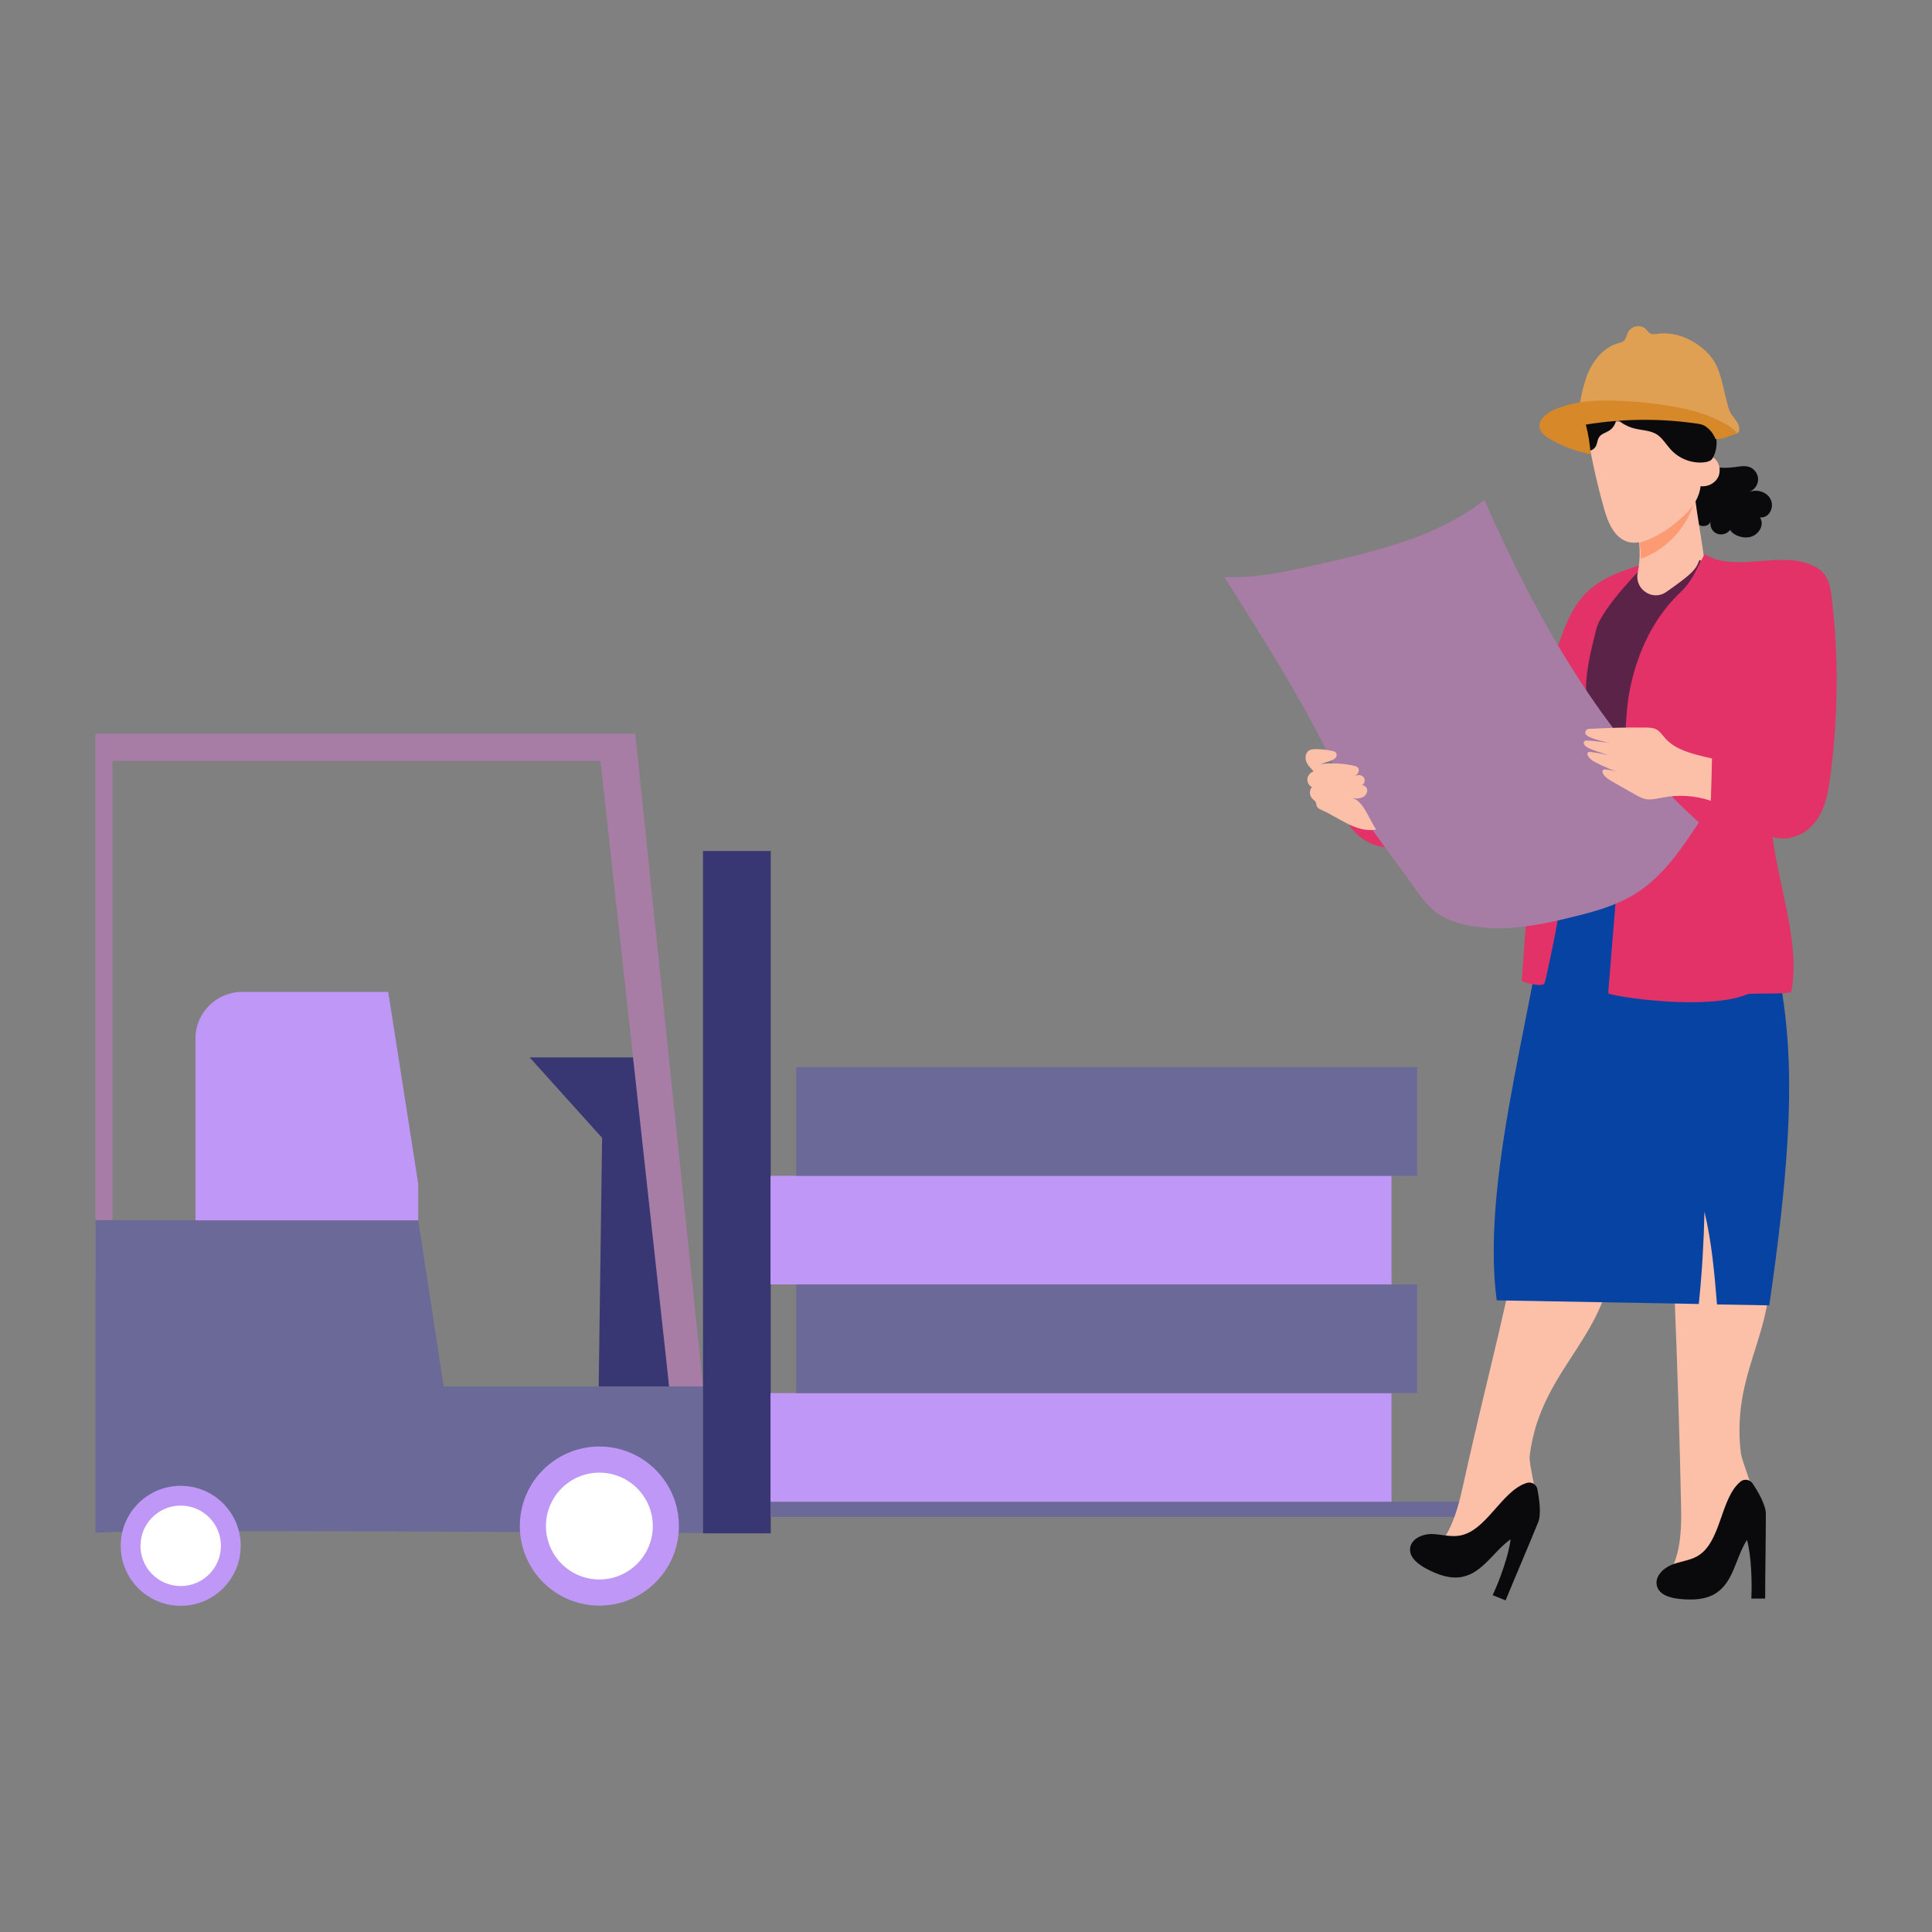 <?xml version="1.0" encoding="utf-8"?>
<svg xmlns="http://www.w3.org/2000/svg" enable-background="new 0 0 850 850" id="Layer_1" version="1.1" viewBox="0 0 850 850" x="0" y="0">
  <rect x="0" y="0" width="850" height="850" fill="#808080" stroke="none"/>
  <g>
    <g>
      <polyline fill="#383774" points="281.4 465.2 233 465.2 264.9 500.6 263.4 610 294.4 610"/>
    </g>
    <g>
      <polyline fill="#a77da5" points="42 334.8 264.2 334.8 294.4 610 309.3 610 279.5 322.8 42 322.8 42 562 49.5 562 49.5 330.4"/>
    </g>
    <g>
      <path d="M309.3,674.5c0,0-267.3-1.9-267.3,0c0,1.9,0-137.7,0-137.7h142l11.2,73.2h114.1V674.5z" fill="#6a6997"/>
    </g>
    <g>
      <path d="M170.8,436.4h-64.3c-11.3,0-20.5,9.2-20.5,20.5v80h98v-16.1" fill="#bf97f7"/>
    </g>
    <g>
      <rect fill="#383774" height="300.2" width="29.8" x="309.3" y="374.4"/>
    </g>
    <g>
      <rect fill="#6a6997" height="6.7" width="306.8" x="339" y="660.7"/>
    </g>
    <g>
      <circle cx="79.5" cy="680.1" fill="#bf97f7" r="26.4"/>
    </g>
    <g>
      <circle cx="79.5" cy="680.1" fill="#fff" r="17.7"/>
    </g>
    <g>
      <circle cx="263.7" cy="671.4" fill="#bf97f7" r="35"/>
    </g>
    <g>
      <circle cx="263.7" cy="671.4" fill="#fff" r="23.5"/>
    </g>
    <g>
      <path d="M754.6,205.6c2.9,0.3,5.8,0.3,8.7-0.1c2.1-0.3,4.2-0.7,6.2-0.1c2.3,0.7,4,3.1,4,5.5c0,2.4-1.7,4.8-4,5.5&#xD;&#xA;			c1-0.3,2.1-0.5,3.2-0.5c2.7,0.1,5.4,1.6,6.4,4c1.1,2.4,0.3,5.7-2,7.1c-2.3,1.4-5.8,0.5-6.8-2c2.6,0.1,4.8,2.7,4.8,5.3&#xD;&#xA;			c-0.1,2.6-2.1,5-4.6,5.8c-2.5,0.8-5.4,0.2-7.6-1.2c-1.7-1.1-3.2-3.5-1.8-5.1c1,0.8,0.8,2.4,0,3.4c-1.3,1.8-3.9,2.4-5.9,1.5&#xD;&#xA;			c-2-0.9-3.1-3.3-2.6-5.5c-0.4,2.3-3.7,2.9-5.5,1.5s-2.5-3.8-2.9-6.1c-0.9-4.2-1.5-8.6-0.3-12.7c1.2-4.1,4.7-7.9,9-8L754.6,205.6z" fill="#0a0a0c"/>
    </g>
    <g>
      <path d="M713.4,467c-0.1,7.7-0.8,15.5-2,23.1c-1,6.4-2.4,32.9-2.6,39.3c-0.2,6,0.6,11.9,0.7,17.8&#xD;&#xA;			c0.9,39.9-31.8,53.7-36.5,93.4c-0.5,4,4.3,19.5,2.3,23c-2.3,3.9-6.6,6.2-10.2,9.1c-6.3,5-10.9,12.2-17.8,16.4&#xD;&#xA;			c-6.9,4.2-17.9,3.8-21-3.7c11-6.1,14.7-19.7,17.4-31.9c12.2-55.2,19.4-76.9,29-132.6L713.4,467z" fill="#fcc0a9"/>
    </g>
    <g>
      <path d="M765.6,464.1c1.7,7.6,2.9,15.2,3.5,22.9c0.5,6.4,0.7,33.1,2,39.4c1.2,5.8,3.4,11.4,4.9,17.2&#xD;&#xA;			c10.3,38.6-14.9,56.1-10.1,95.7c0.5,4,7.9,21.3,6.7,25.2c-1.4,4.4-4.9,7.6-7.7,11.2c-4.9,6.4-7.7,14.4-13.4,20.1&#xD;&#xA;			c-5.7,5.7-16.5,7.9-21.3,1.4c9.2-8.5,9.7-22.6,9.4-35.1c-1.2-56.5-3.7-123.1-7.6-179.5L765.6,464.1z" fill="#fcc0a9"/>
    </g>
    <g>
      <path d="M748.1,244.9c-4.6,2.8-9.2,5.6-13.7,8.4c-2.8,1.7-3.8-3-7.1-2.9c-3.2,0.1-2.9,0.6-3-2.6&#xD;&#xA;			c-12.8,5.4-26.9,21.8-30.4,35.2c-3.5,13.4-2.8,27.6-2.1,41.4c1.3,24.6,2.5,49.2,3.8,73.8c0,0.7,0.1,1.4,0.5,2&#xD;&#xA;			c0.6,0.9,1.8,1.1,2.8,1.2c15.3,1.7,30.5,3.4,45.8,5.1c-0.7-41.7,0.8-83.5,4.7-125L748.1,244.9z" fill="#5b2348"/>
    </g>
    <g>
      <path d="M681.5,382.3l3.9-9.2c25.3,16.4,60.6,21.5,87.6,9.3l0.1,0.6c11.4,56.2,22.2,76.1,5.3,191.3l-23-0.4&#xD;&#xA;			c-1.1-13.7-2.3-27.4-5.5-40.8c-0.3,13.6-1.1,27.1-2.5,40.6l-88.9-1.6C650.8,514.6,679,431.8,681.5,382.3z" fill="#0743a2"/>
    </g>
    <g>
      <path d="M724.3,247.8c-9.5,2.9-19.4,6-26.5,13.1c-6.5,6.5-9.6,15.4-12.6,24.1c-4,11.7-8.1,23.4-12.1,35.2&#xD;&#xA;			c-26.9,5.4-53.9,10.8-80.8,16.1c-1.3,0.3-2.8,0.6-3.5,1.8c-0.6,1-0.5,2.2-0.3,3.3l1.6,12.2c1.3,9.8,8.9,17.6,18.6,19.1&#xD;&#xA;			c25.8,4.1,41.1,1.3,65.7-8.2l-4.9,67c1.5,1.1,8.6,2.7,9.9,1.3c1.2-1.4,19.3-90.7,18.4-128.9c-0.2-8.7,2.4-18.7,4.5-27.1&#xD;&#xA;			c2.3-9.4,21.9-29.1,22.4-29.1L724.3,247.8z" fill="#e23268"/>
    </g>
    <g>
      <path d="M745.7,218.2c0.7,7.2,3.5,22,4.2,29.2c0.2,2.4-1.7-2.7-2.5-0.4c-1.1,3.5-4.2,5.9-7.1,8.2&#xD;&#xA;			c-2.4,1.8-4.8,3.6-7.3,5.3c-6,4.1-13.9-1.3-12.5-8.4c1.4-6.8,1.2-14-0.9-20.6c-0.3-1-0.6-2.1-0.2-3c0.3-0.7,1-1.2,1.7-1.6&#xD;&#xA;			c5.9-3.7,11.8-7.4,17.7-11.2L745.7,218.2z" fill="#fcc0a9"/>
    </g>
    <g>
      <path d="M745.3,220.7c-5.5,8.6-14.2,15.1-24,18.1c0.5,2.3,0.7,4.6,0.6,7c11.2-3.9,20.2-13.6,23.5-25L745.3,220.7z" fill="#fc9a73"/>
    </g>
    <g>
      <path d="M698,188.1c1.8,12,4.4,23.9,7.7,35.6c1.7,6.2,4.6,13.2,10.9,14.8c4.7,1.1,9.4-1.4,13.6-3.9&#xD;&#xA;			c8.1-4.9,16.9-11.3,18-20.7c3.1,0.4,6.5-1.3,7.8-4.2c1.3-2.9,0.4-6.6-2.2-8.4c-2.6-1.8-6.6-1.2-8.4,1.4&#xD;&#xA;			c-1.1-5.5-2.1-10.9-3.2-16.4c-14.7-1.4-29.6-1.3-44.3,0.3L698,188.1z" fill="#fcc0a9"/>
    </g>
    <g>
      <path d="M750,243.8c12.3,8,31.7-0.8,45.5,4.2c2.4,0.9,4.8,2,6.5,3.9c2.8,3,3.4,7.3,3.9,11.4&#xD;&#xA;			c3.1,26.1,2.8,52.6-0.7,78.6c-0.7,5.1-1.5,10.3-3.7,15c-2.2,4.7-5.8,8.9-10.7,10.7c-4.6,1.7-6.1,1.6-10.9,0.7&#xD;&#xA;			c2.5,21.2,12.3,47.1,8.2,68c-0.2,1.3-17.8,0.5-19.2,1.1c-18.3,7.6-60.7,0.8-61.3-0.4c-0.3-0.7,6.3-69.3,7.2-106.1&#xD;&#xA;			c0.2-6.9,0.6-16.9,1.6-23.7c2.6-16.8,9.8-33.9,22-45.7C745.3,254.9,745.2,252.1,750,243.8L750,243.8z" fill="#e23268"/>
    </g>
    <g>
      <path d="M747.4,361.8c-42.4-38.3-71.3-89.4-94.3-141.8c-20.9,16.3-47.7,22.5-73.5,28.4c-13.5,3-27.1,6.1-40.9,5.5&#xD;&#xA;			c15.9,25.1,31.9,50.3,45.2,76.9c3.8,7.5,7.3,15.2,11.7,22.3c3.1,5.1,6.7,9.9,10.2,14.8c5.8,8,11.7,16,17.5,24&#xD;&#xA;			c2.3,3.2,4.7,6.4,7.8,8.9c4,3.2,9,5.1,14,6.2c15.5,3.3,31.6,0.2,46.9-3.6c9.5-2.3,19.2-5,27.5-10.2c12.2-7.6,20.5-20,28.4-32.1&#xD;&#xA;			L747.4,361.8z" fill="#a77da5"/>
    </g>
    <g>
      <path d="M752.9,186.9c2.7,4,3.1,9.5,1,13.9c-0.3,0.6-0.6,1.2-1.1,1.6c-0.6,0.5-1.5,0.7-2.3,0.9&#xD;&#xA;			c-5.7,0.9-11.7-1.3-15.6-5.7c-1.9-2.1-3.4-4.7-5.7-6.3c-3.1-2.1-7-1.9-10.5-2.9c-5.3-1.4-9.9-5.5-12.1-10.8&#xD;&#xA;			c5.1-0.5,10.3-0.9,15.4-1.4c8.3-0.7,16.9-1.4,24.6,2.1c2.3,1.1,4.6,2.7,5.4,5.2L752.9,186.9z" fill="#0a0a0c"/>
    </g>
    <g>
      <path d="M764.4,190.7c-4.9-5-9-6.2-15.8-6.7c-18-1.3-37.8-4.6-54.2,3.2c0-7.6,1-13.3,3.3-20.5&#xD;&#xA;			c2.3-7.2,7.4-13.8,14.3-15.7c0.8-0.2,1.7-0.4,2.4-1c1-0.9,1.2-2.5,1.8-3.7c1.4-2.9,5.6-3.8,7.9-1.5c0.7,0.7,1.3,1.6,2.1,2&#xD;&#xA;			c0.9,0.4,1.9,0.2,2.8,0.1c8-1.2,16.3,2.4,22.2,8.3c5.9,5.9,6.4,13.9,8.7,22.2c0.4,1.6,0.8,3.1,1.6,4.5c0.9,1.5,2.1,2.6,2.9,4.1&#xD;&#xA;			C765.3,187.5,765.7,189.7,764.4,190.7L764.4,190.7z" fill="#dfa054"/>
    </g>
    <g>
      <path d="M711.1,183.3c0.2,2.3-1,4.7-2.9,6c-1.6,1.1-3.7,1.5-4.7,3.1c-0.8,1.2-0.7,2.8-1.5,4.1&#xD;&#xA;			c-0.8,1.4-2.5,2.1-4.1,1.7c-1.1-5-2.2-9.9-3.4-14.8c4.7-0.5,9.4-0.9,14.1-1.4L711.1,183.3z" fill="#0a0a0c"/>
    </g>
    <g>
      <path d="M764.4,190.7c-9.9-10.2-32.4-13.3-50.6-14.3c-10.2-0.6-20.7-0.2-30.1,3.9c-3.5,1.5-7.3,4.7-6.2,8.4&#xD;&#xA;			c0.6,1.9,2.3,3.2,4,4.2c5.6,3.4,11.9,5.7,18.3,6.9c-0.3-4.4-1-8.8-2.1-13c16-2.6,32.4-2.8,48.4-0.5c1.7,0.2,3.4,0.5,4.7,1.6&#xD;&#xA;			c1.3,1,2.7,2.3,4,5.3C760.1,192.9,759.3,192.1,764.4,190.7L764.4,190.7z" fill="#d78829"/>
    </g>
    <g>
      <path d="M749.8,332.9c-6.2-1.5-12.7-3.2-17-7.9c-1.3-1.4-2.4-3.2-4.1-4.1c-1.5-0.8-3.2-0.8-4.9-0.8&#xD;&#xA;			c-8.2-0.1-16.5,0.1-24.7,0.6c-0.8,0-1.4,0.5-1.6,1.3c-0.2,0.9,0.4,1.4,1,1.8c3,2,13.9,4,17.4,4.4c-3.4-0.9-14.4-2.3-17.9-2.4&#xD;&#xA;			c-0.3,0-0.7,0.1-0.9,0.3c-0.9,0.8,0.2,2.1,1.2,2.7c3.4,1.9,13,4.4,16.7,5.5c-3-1.4-12.3-3.2-15.6-3.5c-0.6-0.1-1.2,0.5-1,1.1&#xD;&#xA;			c0.4,1.5,2,2.7,3.4,3.4c3.8,2,7.7,3.6,11.8,5c-2.4-1-5-1.6-7.6-1.8c-0.6,0-1.1,0.5-1,1.1c0.4,1.7,2.2,3,3.9,4&#xD;&#xA;			c3.4,1.9,6.8,3.9,10.2,5.8c1.6,0.9,3.2,1.8,5,2.2c2.5,0.4,5-0.3,7.4-0.7c7-1.4,14.4-0.9,21.2,1.4c0.2-6.2,0.4-12.4,0.5-18.6&#xD;&#xA;			L749.8,332.9z" fill="#fcc0a9"/>
    </g>
    <g>
      <path d="M577.6,339c-1.2-1.3-2.5-2.6-3-4.3c-0.5-1.7-0.1-3.8,1.5-4.6c0.7-0.4,1.6-0.5,2.5-0.5c2.6,0,5.1,0.2,7.6,0.8&#xD;&#xA;			c0.6,0.1,1.2,0.3,1.6,0.8c0.5,0.7,0.3,1.8-0.4,2.4c-0.6,0.6-1.5,0.9-2.3,1.2c-1.4,0.5-2.8,0.9-4.2,1.4c5-0.6,10.2-0.4,15.1,0.8&#xD;&#xA;			c0.5,0.1,0.9,0.2,1.3,0.6c0.7,0.6,0.6,1.7,0.2,2.4c-0.4,0.8-1.2,1.3-1.9,1.8c1.2-1,3.1-1.1,4.2,0c1.1,1.1,0.6,3.4-0.9,3.7&#xD;&#xA;			c1.4-0.4,2.9,1.2,2.6,2.7c-0.2,1.5-1.6,2.6-3,2.9c-1.4,0.4-3,0.1-4.4-0.1c5.5,0.3,8.2,9.6,11.4,14c-9,1.4-16-5.1-24.4-8.8&#xD;&#xA;			c-0.6-0.3-1.3-0.6-1.6-1.2c-0.4-0.6-0.3-1.4-0.6-2c-0.3-0.7-1.1-1.1-1.6-1.7c-1.3-1.3-1.3-3.7-0.1-5c-1.3-0.7-2.2-2.2-2-3.7&#xD;&#xA;			c0.2-1.5,1.3-2.8,2.8-3.2L577.6,339z" fill="#fcc0a9"/>
    </g>
    <g>
      <path d="M771.1,652.7c-1.2-1.8-3.7-2.2-5.3-0.9c-9.1,7.4-8.4,27.1-19.3,33c-3.5,1.9-7.7,2.2-11.4,3.8&#xD;&#xA;			c-3.7,1.6-7.2,5.3-6.1,9.2c1.1,4,6,5.3,10.2,5.7c5.5,0.5,11.5,0.4,16.1-2.8c7.5-5.1,8.4-15.6,13.3-23.2c1.9,6.5,2.3,19.1,1.9,25.8&#xD;&#xA;			h6.1c0-10.8,0.3-26.3,0.3-37.1C777,662.3,773.5,656.3,771.1,652.7z" fill="#0a0a0c"/>
    </g>
    <g>
      <path d="M676.4,655.2c-0.4-2.1-2.6-3.4-4.6-2.8c-11.3,3.4-18,21.9-30.3,23.3c-4,0.5-8-0.8-12-0.8&#xD;&#xA;			c-4,0.1-8.6,2.2-9.1,6.2c-0.5,4.1,3.6,7.2,7.2,9.1c4.9,2.6,10.5,4.7,16,3.5c8.8-1.9,13.7-11.3,21-16.5c-0.7,6.7-5,18.6-7.9,24.6&#xD;&#xA;			l5.7,2.3c4.1-10,10.2-24.2,14.3-34.3C678.2,666.3,677.2,659.4,676.4,655.2z" fill="#0a0a0c"/>
    </g>
    <g>
      <rect fill="#bf97f7" height="47.8" width="273.2" x="339" y="612.9"/>
    </g>
    <g>
      <rect fill="#6a6997" height="47.8" width="273.2" x="350.3" y="565.1"/>
    </g>
    <g>
      <rect fill="#bf97f7" height="47.8" width="273.2" x="339" y="517.3"/>
    </g>
    <g>
      <rect fill="#6a6997" height="47.8" width="273.2" x="350.3" y="469.5"/>
    </g>
  </g>
</svg>